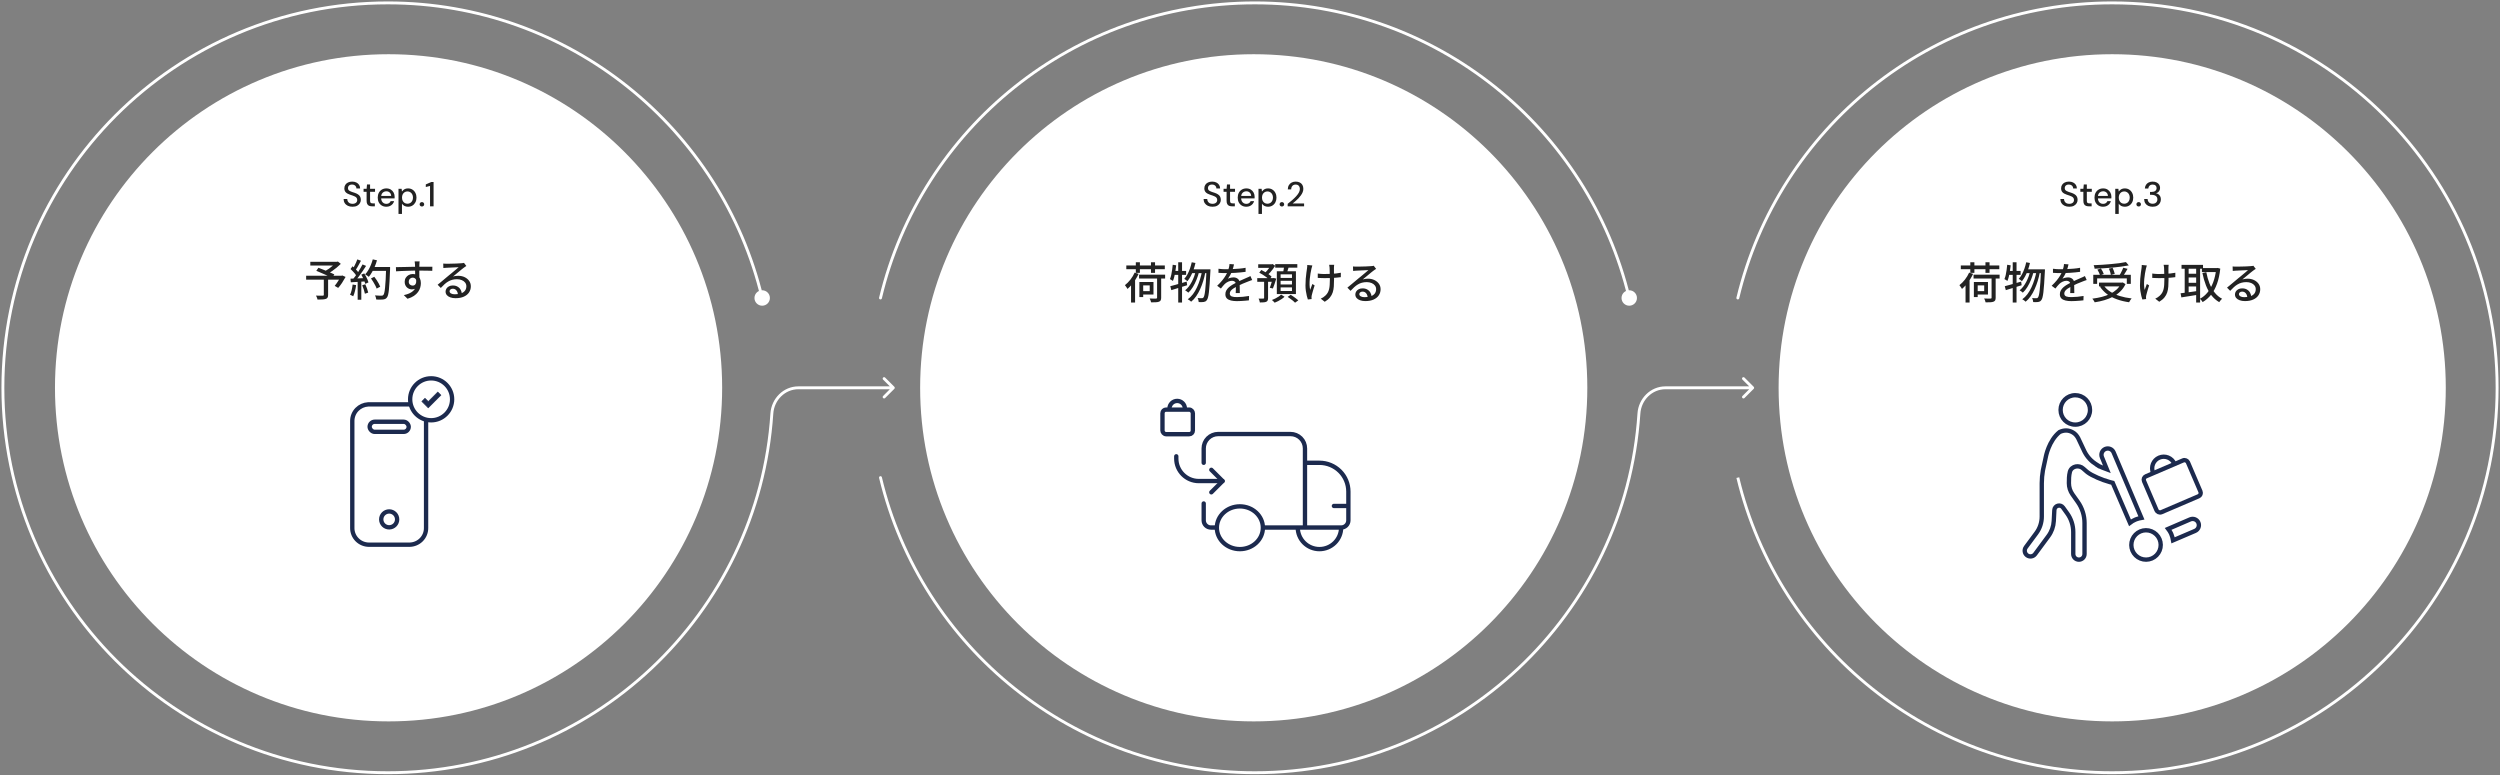 <svg width="864" height="268" viewBox="0 0 864 268" fill="none" xmlns="http://www.w3.org/2000/svg">
<rect x="0" y="0" width="864" height="268" fill="#808080" stroke="none"/>
<circle cx="134.288" cy="134.025" r="115.288" fill="white"/>
<path d="M121.75 145.52C121.738 144.007 122.332 142.551 123.404 141.469C124.41 140.454 125.758 139.846 127.188 139.76L127.475 139.75H141.48L141.767 139.758C142.432 139.793 143.088 139.941 143.703 140.197C144.407 140.49 145.044 140.917 145.58 141.453C146.116 141.989 146.539 142.625 146.825 143.322C147.112 144.02 147.256 144.767 147.25 145.52V182.48C147.262 183.993 146.668 185.449 145.596 186.531C144.523 187.613 143.06 188.232 141.525 188.25H127.475C125.94 188.232 124.477 187.613 123.404 186.531C122.332 185.449 121.738 183.993 121.75 182.48V145.52Z" stroke="#1C2A4E" stroke-width="1.5"/>
<rect x="127.75" y="145.75" width="13.5" height="3.5" rx="1.75" stroke="#1C2A4E" stroke-width="1.5"/>
<circle cx="134.5" cy="179.5" r="2.75" stroke="#1C2A4E" stroke-width="1.5"/>
<circle cx="729.976" cy="134.025" r="115.288" fill="white"/>
<circle cx="433.288" cy="134.025" r="115.288" fill="white"/>
<path d="M266.758 142.895L267.257 142.928L266.758 142.895ZM260.742 102.986C260.742 104.458 261.936 105.652 263.409 105.652C264.882 105.652 266.075 104.458 266.075 102.986C266.075 101.513 264.882 100.319 263.409 100.319C261.936 100.319 260.742 101.513 260.742 102.986ZM309.084 134.378C309.279 134.183 309.279 133.866 309.084 133.671L305.902 130.489C305.707 130.294 305.39 130.294 305.195 130.489C305 130.684 305 131.001 305.195 131.196L308.023 134.025L305.195 136.853C305 137.048 305 137.365 305.195 137.56C305.39 137.755 305.707 137.755 305.902 137.56L309.084 134.378ZM266.758 142.895L266.259 142.862C261.712 211.933 204.246 266.549 134.025 266.549V267.049V267.549C204.777 267.549 262.676 212.521 267.257 142.928L266.758 142.895ZM134.025 267.049V266.549C60.833 266.549 1.5 207.216 1.5 134.025H1H0.5C0.5 207.768 60.281 267.549 134.025 267.549V267.049ZM1 134.025H1.5C1.5 60.833 60.833 1.5 134.025 1.5V1V0.5C60.281 0.5 0.5 60.281 0.5 134.025H1ZM134.025 1V1.5C196.568 1.5 248.993 44.826 262.922 103.102L263.409 102.986L263.895 102.869C249.861 44.154 197.041 0.5 134.025 0.5V1ZM275.918 134.025V134.525H308.73V134.025V133.525H275.918V134.025ZM266.758 142.895L267.257 142.928C267.563 138.282 271.304 134.525 275.918 134.525V134.025V133.525C270.735 133.525 266.597 137.733 266.259 142.862L266.758 142.895Z" fill="white"/>
<path d="M121.837 71.449C121.221 71.449 120.681 71.341 120.217 71.125C119.753 70.901 119.393 70.589 119.137 70.189C118.881 69.789 118.753 69.321 118.753 68.785H120.013C120.021 69.089 120.093 69.369 120.229 69.625C120.373 69.873 120.577 70.073 120.841 70.225C121.113 70.369 121.445 70.441 121.837 70.441C122.173 70.441 122.461 70.385 122.701 70.273C122.949 70.161 123.137 70.009 123.265 69.817C123.393 69.617 123.457 69.389 123.457 69.133C123.457 68.837 123.389 68.593 123.253 68.401C123.117 68.209 122.933 68.053 122.701 67.933C122.477 67.805 122.213 67.693 121.909 67.597C121.613 67.501 121.301 67.397 120.973 67.285C120.309 67.069 119.813 66.789 119.485 66.445C119.165 66.101 119.005 65.653 119.005 65.101C119.005 64.629 119.117 64.221 119.341 63.877C119.565 63.525 119.877 63.253 120.277 63.061C120.685 62.861 121.165 62.761 121.717 62.761C122.261 62.761 122.737 62.861 123.145 63.061C123.553 63.261 123.873 63.537 124.105 63.889C124.337 64.241 124.453 64.653 124.453 65.125H123.181C123.181 64.909 123.125 64.697 123.013 64.489C122.901 64.281 122.733 64.113 122.509 63.985C122.285 63.849 122.009 63.781 121.681 63.781C121.409 63.773 121.165 63.817 120.949 63.913C120.733 64.009 120.565 64.149 120.445 64.333C120.325 64.517 120.265 64.737 120.265 64.993C120.265 65.249 120.317 65.457 120.421 65.617C120.533 65.769 120.693 65.901 120.901 66.013C121.109 66.125 121.349 66.229 121.621 66.325C121.901 66.413 122.209 66.513 122.545 66.625C122.961 66.761 123.329 66.929 123.649 67.129C123.977 67.321 124.233 67.573 124.417 67.885C124.609 68.189 124.705 68.581 124.705 69.061C124.705 69.477 124.597 69.865 124.381 70.225C124.165 70.585 123.845 70.881 123.421 71.113C122.997 71.337 122.469 71.449 121.837 71.449ZM128.568 71.305C128.184 71.305 127.852 71.245 127.572 71.125C127.292 71.005 127.076 70.805 126.924 70.525C126.772 70.245 126.696 69.865 126.696 69.385V66.277H125.652V65.257H126.696L126.84 63.745H127.896V65.257H129.612V66.277H127.896V69.397C127.896 69.741 127.968 69.977 128.112 70.105C128.256 70.225 128.504 70.285 128.856 70.285H129.552V71.305H128.568ZM133.508 71.449C132.932 71.449 132.42 71.317 131.972 71.053C131.524 70.789 131.172 70.421 130.916 69.949C130.668 69.477 130.544 68.929 130.544 68.305C130.544 67.665 130.668 67.109 130.916 66.637C131.172 66.157 131.524 65.785 131.972 65.521C132.42 65.249 132.94 65.113 133.532 65.113C134.124 65.113 134.632 65.245 135.056 65.509C135.48 65.773 135.808 66.125 136.04 66.565C136.272 66.997 136.388 67.477 136.388 68.005C136.388 68.085 136.384 68.173 136.376 68.269C136.376 68.357 136.372 68.457 136.364 68.569H131.42V67.717H135.188C135.164 67.213 134.996 66.821 134.684 66.541C134.372 66.253 133.984 66.109 133.52 66.109C133.192 66.109 132.892 66.185 132.62 66.337C132.348 66.481 132.128 66.697 131.96 66.985C131.8 67.265 131.72 67.621 131.72 68.053V68.389C131.72 68.837 131.8 69.217 131.96 69.529C132.128 69.833 132.348 70.065 132.62 70.225C132.892 70.377 133.188 70.453 133.508 70.453C133.892 70.453 134.208 70.369 134.456 70.201C134.704 70.033 134.888 69.805 135.008 69.517H136.208C136.104 69.885 135.928 70.217 135.68 70.513C135.432 70.801 135.124 71.029 134.756 71.197C134.396 71.365 133.98 71.449 133.508 71.449ZM137.721 73.945V65.257H138.801L138.921 66.193C139.049 66.009 139.209 65.837 139.401 65.677C139.593 65.509 139.821 65.373 140.085 65.269C140.357 65.165 140.673 65.113 141.033 65.113C141.609 65.113 142.113 65.253 142.545 65.533C142.985 65.813 143.325 66.193 143.565 66.673C143.813 67.145 143.937 67.685 143.937 68.293C143.937 68.901 143.813 69.445 143.565 69.925C143.317 70.397 142.973 70.769 142.533 71.041C142.101 71.313 141.597 71.449 141.021 71.449C140.549 71.449 140.133 71.357 139.773 71.173C139.413 70.981 139.129 70.717 138.921 70.381V73.945H137.721ZM140.829 70.405C141.197 70.405 141.521 70.317 141.801 70.141C142.089 69.965 142.313 69.717 142.473 69.397C142.641 69.077 142.725 68.705 142.725 68.281C142.725 67.857 142.641 67.489 142.473 67.177C142.313 66.857 142.089 66.609 141.801 66.433C141.521 66.249 141.197 66.157 140.829 66.157C140.453 66.157 140.121 66.249 139.833 66.433C139.553 66.609 139.333 66.857 139.173 67.177C139.013 67.489 138.933 67.857 138.933 68.281C138.933 68.705 139.013 69.077 139.173 69.397C139.333 69.717 139.553 69.965 139.833 70.141C140.121 70.317 140.453 70.405 140.829 70.405ZM145.818 71.365C145.586 71.365 145.394 71.293 145.242 71.149C145.098 70.997 145.026 70.817 145.026 70.609C145.026 70.393 145.098 70.213 145.242 70.069C145.394 69.917 145.586 69.841 145.818 69.841C146.05 69.841 146.238 69.917 146.382 70.069C146.526 70.213 146.598 70.393 146.598 70.609C146.598 70.817 146.526 70.997 146.382 71.149C146.238 71.293 146.05 71.365 145.818 71.365ZM148.62 71.305V64.261L147.156 64.633V63.733L149.064 62.905H149.844V71.305H148.62Z" fill="#222222"/>
<path d="M111.909 96.35H113.394V101.915C113.394 102.315 113.334 102.62 113.214 102.83C113.104 103.05 112.894 103.21 112.584 103.31C112.274 103.41 111.884 103.47 111.414 103.49C110.954 103.52 110.399 103.535 109.749 103.535C109.709 103.325 109.634 103.09 109.524 102.83C109.424 102.57 109.319 102.345 109.209 102.155C109.539 102.165 109.864 102.175 110.184 102.185C110.504 102.185 110.784 102.185 111.024 102.185C111.274 102.185 111.449 102.185 111.549 102.185C111.689 102.175 111.784 102.15 111.834 102.11C111.884 102.07 111.909 101.995 111.909 101.885V96.35ZM107.244 90.47H116.604V91.775H107.244V90.47ZM116.064 90.47H116.439L116.769 90.38L117.789 91.19C117.369 91.61 116.899 92.035 116.379 92.465C115.859 92.895 115.319 93.305 114.759 93.695C114.199 94.075 113.659 94.41 113.139 94.7C113.069 94.6 112.979 94.495 112.869 94.385C112.769 94.265 112.664 94.145 112.554 94.025C112.444 93.905 112.349 93.81 112.269 93.74C112.719 93.5 113.189 93.21 113.679 92.87C114.169 92.52 114.624 92.16 115.044 91.79C115.474 91.42 115.814 91.08 116.064 90.77V90.47ZM105.804 95.3H118.239V96.65H105.804V95.3ZM109.314 93.59L110.049 92.54C110.469 92.7 110.929 92.88 111.429 93.08C111.929 93.27 112.429 93.47 112.929 93.68C113.439 93.89 113.919 94.095 114.369 94.295C114.829 94.485 115.219 94.66 115.539 94.82L114.774 96.035C114.464 95.875 114.089 95.695 113.649 95.495C113.219 95.285 112.749 95.07 112.239 94.85C111.739 94.62 111.234 94.4 110.724 94.19C110.224 93.97 109.754 93.77 109.314 93.59ZM117.759 95.3H118.029L118.284 95.195L119.439 95.705C119.069 96.385 118.659 97.07 118.209 97.76C117.759 98.44 117.314 99.02 116.874 99.5L115.674 98.795C115.904 98.515 116.144 98.195 116.394 97.835C116.654 97.475 116.899 97.1 117.129 96.71C117.369 96.31 117.579 95.925 117.759 95.555V95.3ZM128.214 96.23L129.354 95.66C129.634 96.01 129.909 96.39 130.179 96.8C130.449 97.2 130.689 97.6 130.899 98C131.119 98.4 131.289 98.76 131.409 99.08L130.164 99.74C130.064 99.42 129.909 99.06 129.699 98.66C129.489 98.25 129.254 97.835 128.994 97.415C128.744 96.985 128.484 96.59 128.214 96.23ZM128.469 92.285H134.049V93.62H128.469V92.285ZM133.449 92.285H134.814C134.814 92.285 134.814 92.33 134.814 92.42C134.814 92.51 134.814 92.61 134.814 92.72C134.814 92.83 134.814 92.915 134.814 92.975C134.754 94.645 134.689 96.065 134.619 97.235C134.559 98.395 134.489 99.355 134.409 100.115C134.329 100.865 134.234 101.455 134.124 101.885C134.014 102.305 133.884 102.61 133.734 102.8C133.544 103.05 133.344 103.22 133.134 103.31C132.934 103.4 132.684 103.465 132.384 103.505C132.134 103.535 131.794 103.55 131.364 103.55C130.934 103.55 130.494 103.54 130.044 103.52C130.034 103.31 129.984 103.07 129.894 102.8C129.814 102.53 129.709 102.295 129.579 102.095C130.069 102.135 130.519 102.16 130.929 102.17C131.349 102.18 131.654 102.185 131.844 102.185C131.994 102.185 132.119 102.17 132.219 102.14C132.319 102.1 132.409 102.03 132.489 101.93C132.619 101.8 132.729 101.535 132.819 101.135C132.919 100.735 133.004 100.17 133.074 99.44C133.154 98.7 133.224 97.77 133.284 96.65C133.344 95.52 133.399 94.165 133.449 92.585V92.285ZM128.829 89.63L130.284 89.96C130.084 90.68 129.834 91.395 129.534 92.105C129.234 92.805 128.909 93.46 128.559 94.07C128.209 94.68 127.844 95.215 127.464 95.675C127.374 95.595 127.249 95.5 127.089 95.39C126.939 95.28 126.779 95.175 126.609 95.075C126.449 94.965 126.314 94.88 126.204 94.82C126.594 94.4 126.954 93.915 127.284 93.365C127.614 92.815 127.909 92.22 128.169 91.58C128.429 90.94 128.649 90.29 128.829 89.63ZM123.489 89.645L124.749 90.11C124.549 90.48 124.339 90.87 124.119 91.28C123.909 91.68 123.694 92.065 123.474 92.435C123.264 92.805 123.059 93.125 122.859 93.395L121.899 92.99C122.089 92.69 122.279 92.345 122.469 91.955C122.669 91.565 122.859 91.17 123.039 90.77C123.219 90.36 123.369 89.985 123.489 89.645ZM125.289 91.385L126.519 91.895C126.159 92.465 125.764 93.065 125.334 93.695C124.914 94.315 124.484 94.92 124.044 95.51C123.614 96.09 123.204 96.59 122.814 97.01L121.929 96.56C122.219 96.22 122.519 95.84 122.829 95.42C123.139 94.99 123.444 94.54 123.744 94.07C124.044 93.6 124.324 93.135 124.584 92.675C124.854 92.215 125.089 91.785 125.289 91.385ZM121.149 92.975L121.839 92.015C122.109 92.245 122.384 92.5 122.664 92.78C122.954 93.06 123.214 93.335 123.444 93.605C123.684 93.875 123.869 94.125 123.999 94.355L123.264 95.45C123.134 95.21 122.954 94.945 122.724 94.655C122.494 94.365 122.239 94.075 121.959 93.785C121.689 93.485 121.419 93.215 121.149 92.975ZM124.869 94.925L125.889 94.49C126.099 94.81 126.299 95.16 126.489 95.54C126.689 95.91 126.864 96.275 127.014 96.635C127.164 96.995 127.274 97.315 127.344 97.595L126.249 98.105C126.179 97.825 126.069 97.505 125.919 97.145C125.779 96.775 125.614 96.395 125.424 96.005C125.244 95.615 125.059 95.255 124.869 94.925ZM121.119 96.305C121.809 96.285 122.629 96.255 123.579 96.215C124.539 96.175 125.519 96.135 126.519 96.095L126.504 97.235C125.564 97.295 124.634 97.355 123.714 97.415C122.794 97.475 121.969 97.525 121.239 97.565L121.119 96.305ZM125.184 98.585L126.249 98.24C126.459 98.7 126.659 99.2 126.849 99.74C127.039 100.27 127.174 100.73 127.254 101.12L126.114 101.51C126.044 101.12 125.919 100.65 125.739 100.1C125.569 99.55 125.384 99.045 125.184 98.585ZM121.869 98.33L123.069 98.54C122.979 99.25 122.844 99.95 122.664 100.64C122.494 101.33 122.294 101.915 122.064 102.395C121.984 102.345 121.879 102.285 121.749 102.215C121.619 102.145 121.479 102.08 121.329 102.02C121.189 101.95 121.069 101.9 120.969 101.87C121.209 101.41 121.399 100.865 121.539 100.235C121.689 99.605 121.799 98.97 121.869 98.33ZM123.609 96.905H124.869V103.595H123.609V96.905ZM145.033 90.335C145.023 90.395 145.008 90.5 144.988 90.65C144.978 90.8 144.968 90.95 144.958 91.1C144.948 91.25 144.943 91.36 144.943 91.43C144.933 91.62 144.923 91.885 144.913 92.225C144.913 92.555 144.913 92.92 144.913 93.32C144.913 93.72 144.913 94.125 144.913 94.535C144.923 94.935 144.928 95.315 144.928 95.675C144.938 96.025 144.943 96.32 144.943 96.56L143.488 95.96C143.488 95.8 143.488 95.575 143.488 95.285C143.488 94.985 143.483 94.65 143.473 94.28C143.473 93.9 143.468 93.525 143.458 93.155C143.458 92.785 143.453 92.445 143.443 92.135C143.443 91.825 143.438 91.59 143.428 91.43C143.408 91.19 143.383 90.965 143.353 90.755C143.333 90.545 143.318 90.405 143.308 90.335H145.033ZM136.828 92.33C137.258 92.32 137.738 92.31 138.268 92.3C138.808 92.29 139.378 92.28 139.978 92.27C140.578 92.25 141.173 92.235 141.763 92.225C142.363 92.205 142.933 92.195 143.473 92.195C144.013 92.185 144.493 92.18 144.913 92.18C145.343 92.18 145.783 92.18 146.233 92.18C146.683 92.18 147.113 92.18 147.523 92.18C147.933 92.18 148.303 92.18 148.633 92.18C148.973 92.18 149.238 92.18 149.428 92.18L149.398 93.59C148.968 93.57 148.383 93.555 147.643 93.545C146.913 93.525 145.993 93.515 144.883 93.515C144.223 93.515 143.543 93.52 142.843 93.53C142.143 93.54 141.438 93.56 140.728 93.59C140.028 93.61 139.348 93.635 138.688 93.665C138.038 93.695 137.433 93.73 136.873 93.77L136.828 92.33ZM144.808 96.71C144.808 97.45 144.708 98.065 144.508 98.555C144.318 99.035 144.043 99.4 143.683 99.65C143.323 99.89 142.888 100.01 142.378 100.01C142.068 100.01 141.763 99.955 141.463 99.845C141.173 99.735 140.903 99.57 140.653 99.35C140.413 99.12 140.218 98.845 140.068 98.525C139.928 98.195 139.858 97.82 139.858 97.4C139.858 96.87 139.983 96.405 140.233 96.005C140.493 95.595 140.833 95.275 141.253 95.045C141.683 94.815 142.148 94.7 142.648 94.7C143.268 94.7 143.783 94.84 144.193 95.12C144.613 95.4 144.928 95.78 145.138 96.26C145.348 96.73 145.453 97.265 145.453 97.865C145.453 98.355 145.378 98.865 145.228 99.395C145.078 99.915 144.828 100.42 144.478 100.91C144.128 101.4 143.653 101.85 143.053 102.26C142.463 102.66 141.723 102.99 140.833 103.25L139.558 101.99C140.228 101.85 140.833 101.665 141.373 101.435C141.913 101.195 142.378 100.905 142.768 100.565C143.158 100.215 143.458 99.805 143.668 99.335C143.888 98.855 143.998 98.3 143.998 97.67C143.998 97.07 143.863 96.635 143.593 96.365C143.333 96.095 143.013 95.96 142.633 95.96C142.403 95.96 142.183 96.015 141.973 96.125C141.763 96.235 141.593 96.395 141.463 96.605C141.333 96.815 141.268 97.07 141.268 97.37C141.268 97.79 141.403 98.12 141.673 98.36C141.953 98.59 142.273 98.705 142.633 98.705C142.923 98.705 143.168 98.625 143.368 98.465C143.578 98.295 143.723 98.035 143.803 97.685C143.883 97.325 143.863 96.87 143.743 96.32L144.808 96.71ZM153.18 91.085C153.37 91.105 153.57 91.12 153.78 91.13C154 91.14 154.2 91.145 154.38 91.145C154.53 91.145 154.77 91.145 155.1 91.145C155.44 91.135 155.82 91.125 156.24 91.115C156.67 91.105 157.095 91.095 157.515 91.085C157.935 91.065 158.31 91.045 158.64 91.025C158.98 91.005 159.23 90.99 159.39 90.98C159.66 90.96 159.865 90.94 160.005 90.92C160.155 90.9 160.27 90.875 160.35 90.845L161.175 91.925C161.025 92.025 160.87 92.125 160.71 92.225C160.55 92.325 160.39 92.44 160.23 92.57C160.04 92.71 159.79 92.905 159.48 93.155C159.18 93.395 158.855 93.665 158.505 93.965C158.155 94.255 157.81 94.54 157.47 94.82C157.13 95.1 156.825 95.35 156.555 95.57C156.855 95.47 157.155 95.405 157.455 95.375C157.755 95.335 158.055 95.315 158.355 95.315C159.185 95.315 159.93 95.475 160.59 95.795C161.25 96.115 161.77 96.545 162.15 97.085C162.53 97.625 162.72 98.25 162.72 98.96C162.72 99.75 162.51 100.455 162.09 101.075C161.68 101.695 161.08 102.18 160.29 102.53C159.51 102.88 158.56 103.055 157.44 103.055C156.75 103.055 156.145 102.96 155.625 102.77C155.105 102.58 154.7 102.315 154.41 101.975C154.13 101.625 153.99 101.225 153.99 100.775C153.99 100.405 154.09 100.06 154.29 99.74C154.5 99.41 154.79 99.15 155.16 98.96C155.54 98.76 155.975 98.66 156.465 98.66C157.145 98.66 157.71 98.8 158.16 99.08C158.62 99.35 158.97 99.71 159.21 100.16C159.46 100.61 159.595 101.1 159.615 101.63L158.25 101.825C158.22 101.225 158.045 100.735 157.725 100.355C157.415 99.975 156.995 99.785 156.465 99.785C156.145 99.785 155.88 99.87 155.67 100.04C155.47 100.21 155.37 100.41 155.37 100.64C155.37 100.97 155.535 101.23 155.865 101.42C156.205 101.61 156.64 101.705 157.17 101.705C158.02 101.705 158.745 101.6 159.345 101.39C159.945 101.17 160.4 100.855 160.71 100.445C161.02 100.025 161.175 99.52 161.175 98.93C161.175 98.46 161.035 98.04 160.755 97.67C160.475 97.3 160.09 97.015 159.6 96.815C159.11 96.605 158.55 96.5 157.92 96.5C157.32 96.5 156.77 96.57 156.27 96.71C155.78 96.84 155.32 97.035 154.89 97.295C154.46 97.545 154.035 97.86 153.615 98.24C153.205 98.61 152.78 99.035 152.34 99.515L151.245 98.405C151.545 98.165 151.875 97.895 152.235 97.595C152.595 97.295 152.955 96.995 153.315 96.695C153.685 96.385 154.03 96.095 154.35 95.825C154.68 95.545 154.955 95.315 155.175 95.135C155.385 94.965 155.64 94.76 155.94 94.52C156.24 94.27 156.55 94.01 156.87 93.74C157.19 93.47 157.495 93.215 157.785 92.975C158.075 92.725 158.315 92.515 158.505 92.345C158.345 92.355 158.125 92.365 157.845 92.375C157.565 92.385 157.255 92.4 156.915 92.42C156.585 92.43 156.25 92.445 155.91 92.465C155.57 92.475 155.26 92.49 154.98 92.51C154.7 92.52 154.485 92.53 154.335 92.54C154.155 92.55 153.965 92.565 153.765 92.585C153.575 92.595 153.395 92.61 153.225 92.63L153.18 91.085Z" fill="#222222"/>
<path d="M566.415 142.895L566.914 142.928L566.415 142.895ZM560.398 102.986C560.398 104.458 561.592 105.652 563.065 105.652C564.538 105.652 565.732 104.458 565.732 102.986C565.732 101.513 564.538 100.319 563.065 100.319C561.592 100.319 560.398 101.513 560.398 102.986ZM606.08 134.378C606.275 134.183 606.275 133.866 606.08 133.671L602.898 130.489C602.703 130.294 602.386 130.294 602.191 130.489C601.995 130.684 601.995 131.001 602.191 131.196L605.019 134.025L602.191 136.853C601.995 137.048 601.995 137.365 602.191 137.56C602.386 137.755 602.703 137.755 602.898 137.56L606.08 134.378ZM303.811 102.869C303.746 103.138 303.912 103.408 304.181 103.472C304.449 103.536 304.719 103.37 304.783 103.102L303.811 102.869ZM304.783 164.948C304.719 164.679 304.449 164.513 304.181 164.577C303.912 164.642 303.746 164.911 303.811 165.18L304.783 164.948ZM566.415 142.895L565.916 142.862C561.368 211.933 503.903 266.549 433.681 266.549V267.049V267.549C504.433 267.549 562.332 212.521 566.914 142.928L566.415 142.895ZM433.681 1V1.5C496.224 1.5 548.65 44.826 562.579 103.102L563.065 102.986L563.551 102.869C549.517 44.154 496.697 0.5 433.681 0.5V1ZM575.574 134.025V134.525H605.726V134.025V133.525H575.574V134.025ZM304.297 102.986L304.783 103.102C318.712 44.826 371.138 1.5 433.681 1.5V1V0.5C370.664 0.5 317.845 44.154 303.811 102.869L304.297 102.986ZM433.681 267.049V266.549C371.138 266.549 318.712 223.224 304.783 164.948L304.297 165.064L303.811 165.18C317.845 223.896 370.664 267.549 433.681 267.549V267.049ZM566.415 142.895L566.914 142.928C567.219 138.282 570.961 134.525 575.574 134.525V134.025V133.525C570.392 133.525 566.253 137.733 565.916 142.862L566.415 142.895Z" fill="white"/>
<path d="M419.048 71.449C418.432 71.449 417.892 71.341 417.428 71.125C416.964 70.901 416.604 70.589 416.348 70.189C416.092 69.789 415.964 69.321 415.964 68.785H417.224C417.232 69.089 417.304 69.369 417.44 69.625C417.584 69.873 417.788 70.073 418.052 70.225C418.324 70.369 418.656 70.441 419.048 70.441C419.384 70.441 419.672 70.385 419.912 70.273C420.16 70.161 420.348 70.009 420.476 69.817C420.604 69.617 420.668 69.389 420.668 69.133C420.668 68.837 420.6 68.593 420.464 68.401C420.328 68.209 420.144 68.053 419.912 67.933C419.688 67.805 419.424 67.693 419.12 67.597C418.824 67.501 418.512 67.397 418.184 67.285C417.52 67.069 417.024 66.789 416.696 66.445C416.376 66.101 416.216 65.653 416.216 65.101C416.216 64.629 416.328 64.221 416.552 63.877C416.776 63.525 417.088 63.253 417.488 63.061C417.896 62.861 418.376 62.761 418.928 62.761C419.472 62.761 419.948 62.861 420.356 63.061C420.764 63.261 421.084 63.537 421.316 63.889C421.548 64.241 421.664 64.653 421.664 65.125H420.392C420.392 64.909 420.336 64.697 420.224 64.489C420.112 64.281 419.944 64.113 419.72 63.985C419.496 63.849 419.22 63.781 418.892 63.781C418.62 63.773 418.376 63.817 418.16 63.913C417.944 64.009 417.776 64.149 417.656 64.333C417.536 64.517 417.476 64.737 417.476 64.993C417.476 65.249 417.528 65.457 417.632 65.617C417.744 65.769 417.904 65.901 418.112 66.013C418.32 66.125 418.56 66.229 418.832 66.325C419.112 66.413 419.42 66.513 419.756 66.625C420.172 66.761 420.54 66.929 420.86 67.129C421.188 67.321 421.444 67.573 421.628 67.885C421.82 68.189 421.916 68.581 421.916 69.061C421.916 69.477 421.808 69.865 421.592 70.225C421.376 70.585 421.056 70.881 420.632 71.113C420.208 71.337 419.68 71.449 419.048 71.449ZM425.779 71.305C425.395 71.305 425.063 71.245 424.783 71.125C424.503 71.005 424.287 70.805 424.135 70.525C423.983 70.245 423.907 69.865 423.907 69.385V66.277H422.863V65.257H423.907L424.051 63.745H425.107V65.257H426.823V66.277H425.107V69.397C425.107 69.741 425.179 69.977 425.323 70.105C425.467 70.225 425.715 70.285 426.067 70.285H426.763V71.305H425.779ZM430.719 71.449C430.143 71.449 429.631 71.317 429.183 71.053C428.735 70.789 428.383 70.421 428.127 69.949C427.879 69.477 427.755 68.929 427.755 68.305C427.755 67.665 427.879 67.109 428.127 66.637C428.383 66.157 428.735 65.785 429.183 65.521C429.631 65.249 430.151 65.113 430.743 65.113C431.335 65.113 431.843 65.245 432.267 65.509C432.691 65.773 433.019 66.125 433.251 66.565C433.483 66.997 433.599 67.477 433.599 68.005C433.599 68.085 433.595 68.173 433.587 68.269C433.587 68.357 433.583 68.457 433.575 68.569H428.631V67.717H432.399C432.375 67.213 432.207 66.821 431.895 66.541C431.583 66.253 431.195 66.109 430.731 66.109C430.403 66.109 430.103 66.185 429.831 66.337C429.559 66.481 429.339 66.697 429.171 66.985C429.011 67.265 428.931 67.621 428.931 68.053V68.389C428.931 68.837 429.011 69.217 429.171 69.529C429.339 69.833 429.559 70.065 429.831 70.225C430.103 70.377 430.399 70.453 430.719 70.453C431.103 70.453 431.419 70.369 431.667 70.201C431.915 70.033 432.099 69.805 432.219 69.517H433.419C433.315 69.885 433.139 70.217 432.891 70.513C432.643 70.801 432.335 71.029 431.967 71.197C431.607 71.365 431.191 71.449 430.719 71.449ZM434.932 73.945V65.257H436.012L436.132 66.193C436.26 66.009 436.42 65.837 436.612 65.677C436.804 65.509 437.032 65.373 437.296 65.269C437.568 65.165 437.884 65.113 438.244 65.113C438.82 65.113 439.324 65.253 439.756 65.533C440.196 65.813 440.536 66.193 440.776 66.673C441.024 67.145 441.148 67.685 441.148 68.293C441.148 68.901 441.024 69.445 440.776 69.925C440.528 70.397 440.184 70.769 439.744 71.041C439.312 71.313 438.808 71.449 438.232 71.449C437.76 71.449 437.344 71.357 436.984 71.173C436.624 70.981 436.34 70.717 436.132 70.381V73.945H434.932ZM438.04 70.405C438.408 70.405 438.732 70.317 439.012 70.141C439.3 69.965 439.524 69.717 439.684 69.397C439.852 69.077 439.936 68.705 439.936 68.281C439.936 67.857 439.852 67.489 439.684 67.177C439.524 66.857 439.3 66.609 439.012 66.433C438.732 66.249 438.408 66.157 438.04 66.157C437.664 66.157 437.332 66.249 437.044 66.433C436.764 66.609 436.544 66.857 436.384 67.177C436.224 67.489 436.144 67.857 436.144 68.281C436.144 68.705 436.224 69.077 436.384 69.397C436.544 69.717 436.764 69.965 437.044 70.141C437.332 70.317 437.664 70.405 438.04 70.405ZM443.029 71.365C442.797 71.365 442.605 71.293 442.453 71.149C442.309 70.997 442.237 70.817 442.237 70.609C442.237 70.393 442.309 70.213 442.453 70.069C442.605 69.917 442.797 69.841 443.029 69.841C443.261 69.841 443.449 69.917 443.593 70.069C443.737 70.213 443.809 70.393 443.809 70.609C443.809 70.817 443.737 70.997 443.593 71.149C443.449 71.293 443.261 71.365 443.029 71.365ZM445.019 71.305V70.441C445.579 70.009 446.111 69.573 446.615 69.133C447.119 68.693 447.567 68.257 447.959 67.825C448.359 67.385 448.671 66.957 448.895 66.541C449.119 66.117 449.231 65.713 449.231 65.329C449.231 65.057 449.183 64.805 449.087 64.573C448.991 64.341 448.839 64.153 448.631 64.009C448.423 63.857 448.139 63.781 447.779 63.781C447.435 63.781 447.147 63.857 446.915 64.009C446.691 64.161 446.519 64.365 446.399 64.621C446.287 64.869 446.231 65.145 446.231 65.449H445.067C445.075 64.873 445.199 64.385 445.439 63.985C445.679 63.585 446.003 63.281 446.411 63.073C446.827 62.865 447.291 62.761 447.803 62.761C448.339 62.761 448.803 62.861 449.195 63.061C449.587 63.253 449.891 63.537 450.107 63.913C450.323 64.281 450.431 64.733 450.431 65.269C450.431 65.653 450.355 66.037 450.203 66.421C450.051 66.797 449.843 67.165 449.579 67.525C449.323 67.885 449.035 68.233 448.715 68.569C448.395 68.897 448.063 69.209 447.719 69.505C447.383 69.801 447.059 70.069 446.747 70.309H450.695V71.305H445.019Z" fill="#222222"/>
<path d="M393.664 94.935H402.664V96.255H393.664V94.935ZM399.889 95.565H401.299V102.9C401.299 103.28 401.244 103.575 401.134 103.785C401.024 103.995 400.829 104.155 400.549 104.265C400.259 104.375 399.894 104.44 399.454 104.46C399.014 104.48 398.469 104.49 397.819 104.49C397.789 104.3 397.724 104.075 397.624 103.815C397.524 103.565 397.424 103.345 397.324 103.155C397.644 103.165 397.954 103.175 398.254 103.185C398.564 103.195 398.829 103.2 399.049 103.2C399.279 103.19 399.439 103.185 399.529 103.185C399.669 103.175 399.764 103.15 399.814 103.11C399.864 103.07 399.889 102.99 399.889 102.87V95.565ZM392.134 94.215L393.499 94.65C393.199 95.31 392.844 95.96 392.434 96.6C392.024 97.24 391.579 97.84 391.099 98.4C390.629 98.95 390.149 99.435 389.659 99.855C389.609 99.745 389.529 99.61 389.419 99.45C389.309 99.29 389.194 99.125 389.074 98.955C388.964 98.785 388.864 98.65 388.774 98.55C389.444 98.03 390.079 97.39 390.679 96.63C391.279 95.86 391.764 95.055 392.134 94.215ZM394.459 97.47H398.644V101.79H394.459V100.62H397.339V98.64H394.459V97.47ZM393.769 97.47H395.089V102.66H393.769V97.47ZM389.254 91.74H402.559V93.03H389.254V91.74ZM392.539 90.645H393.949V94.305H392.539V90.645ZM397.774 90.645H399.184V94.305H397.774V90.645ZM390.889 97.425L392.284 96.045V96.06V104.565H390.889V97.425ZM411.859 90.645L413.149 90.885C412.969 91.715 412.739 92.515 412.459 93.285C412.189 94.055 411.874 94.775 411.514 95.445C411.164 96.105 410.784 96.685 410.374 97.185C410.294 97.115 410.189 97.03 410.059 96.93C409.929 96.82 409.794 96.715 409.654 96.615C409.514 96.515 409.389 96.435 409.279 96.375C409.699 95.935 410.069 95.41 410.389 94.8C410.719 94.19 411.004 93.535 411.244 92.835C411.494 92.125 411.699 91.395 411.859 90.645ZM416.974 93.075H418.324C418.324 93.075 418.324 93.12 418.324 93.21C418.324 93.3 418.324 93.4 418.324 93.51C418.324 93.61 418.319 93.695 418.309 93.765C418.229 95.465 418.144 96.905 418.054 98.085C417.974 99.265 417.889 100.235 417.799 100.995C417.709 101.755 417.604 102.35 417.484 102.78C417.374 103.21 417.244 103.515 417.094 103.695C416.934 103.925 416.769 104.085 416.599 104.175C416.429 104.265 416.224 104.33 415.984 104.37C415.784 104.4 415.529 104.415 415.219 104.415C414.919 104.425 414.604 104.42 414.274 104.4C414.264 104.19 414.224 103.95 414.154 103.68C414.094 103.42 414.004 103.195 413.884 103.005C414.204 103.035 414.494 103.055 414.754 103.065C415.014 103.065 415.214 103.065 415.354 103.065C415.484 103.065 415.589 103.05 415.669 103.02C415.749 102.98 415.834 102.91 415.924 102.81C416.034 102.67 416.139 102.405 416.239 102.015C416.339 101.625 416.429 101.065 416.509 100.335C416.599 99.605 416.679 98.675 416.749 97.545C416.829 96.405 416.904 95.025 416.974 93.405V93.075ZM411.994 93.075H417.574V94.395H411.379L411.994 93.075ZM413.329 93.495L414.379 94.02C414.169 94.89 413.879 95.78 413.509 96.69C413.149 97.59 412.729 98.43 412.249 99.21C411.769 99.99 411.249 100.635 410.689 101.145C410.559 101.015 410.389 100.875 410.179 100.725C409.979 100.565 409.779 100.435 409.579 100.335C410.019 99.985 410.434 99.56 410.824 99.06C411.214 98.55 411.569 97.99 411.889 97.38C412.209 96.76 412.489 96.12 412.729 95.46C412.969 94.79 413.169 94.135 413.329 93.495ZM415.444 93.63L416.554 94.14C416.374 95.14 416.134 96.13 415.834 97.11C415.534 98.09 415.179 99.03 414.769 99.93C414.369 100.83 413.909 101.65 413.389 102.39C412.879 103.13 412.304 103.755 411.664 104.265C411.534 104.135 411.354 103.985 411.124 103.815C410.904 103.655 410.694 103.525 410.494 103.425C411.154 102.955 411.749 102.37 412.279 101.67C412.809 100.96 413.274 100.17 413.674 99.3C414.084 98.43 414.434 97.515 414.724 96.555C415.024 95.585 415.264 94.61 415.444 93.63ZM404.449 98.91C404.929 98.79 405.474 98.645 406.084 98.475C406.704 98.305 407.354 98.12 408.034 97.92C408.724 97.72 409.414 97.52 410.104 97.32L410.284 98.58C409.344 98.87 408.389 99.165 407.419 99.465C406.449 99.765 405.579 100.035 404.809 100.275L404.449 98.91ZM407.194 90.645H408.514V104.565H407.194V90.645ZM405.289 91.5L406.489 91.695C406.419 92.365 406.329 93.03 406.219 93.69C406.119 94.35 405.999 94.97 405.859 95.55C405.719 96.13 405.554 96.645 405.364 97.095C405.284 97.035 405.179 96.965 405.049 96.885C404.929 96.805 404.799 96.725 404.659 96.645C404.529 96.565 404.419 96.5 404.329 96.45C404.509 96.04 404.659 95.565 404.779 95.025C404.899 94.485 404.999 93.915 405.079 93.315C405.169 92.715 405.239 92.11 405.289 91.5ZM405.529 93.645H409.924V94.995H405.274L405.529 93.645ZM426.473 91.365C426.413 91.655 426.328 92.01 426.218 92.43C426.118 92.84 425.968 93.305 425.768 93.825C425.598 94.245 425.388 94.675 425.138 95.115C424.898 95.555 424.648 95.955 424.388 96.315C424.558 96.215 424.753 96.135 424.973 96.075C425.203 96.005 425.433 95.955 425.663 95.925C425.903 95.885 426.118 95.865 426.308 95.865C426.908 95.865 427.413 96.04 427.823 96.39C428.233 96.73 428.438 97.225 428.438 97.875C428.438 98.075 428.438 98.32 428.438 98.61C428.438 98.9 428.443 99.205 428.453 99.525C428.463 99.845 428.468 100.16 428.468 100.47C428.478 100.78 428.483 101.05 428.483 101.28H427.058C427.068 101.09 427.078 100.87 427.088 100.62C427.098 100.36 427.103 100.09 427.103 99.81C427.113 99.53 427.118 99.26 427.118 99C427.118 98.74 427.118 98.51 427.118 98.31C427.108 97.86 426.973 97.535 426.713 97.335C426.453 97.135 426.148 97.035 425.798 97.035C425.348 97.035 424.898 97.14 424.448 97.35C424.008 97.56 423.628 97.815 423.308 98.115C423.098 98.325 422.878 98.565 422.648 98.835C422.428 99.105 422.193 99.4 421.943 99.72L420.653 98.76C421.343 98.11 421.928 97.49 422.408 96.9C422.888 96.31 423.283 95.75 423.593 95.22C423.913 94.68 424.163 94.17 424.343 93.69C424.503 93.28 424.633 92.865 424.733 92.445C424.833 92.015 424.893 91.615 424.913 91.245L426.473 91.365ZM421.103 92.88C421.503 92.94 421.943 92.985 422.423 93.015C422.903 93.035 423.323 93.045 423.683 93.045C424.353 93.045 425.078 93.03 425.858 93C426.638 92.97 427.423 92.92 428.213 92.85C429.013 92.78 429.768 92.68 430.478 92.55V93.945C429.948 94.015 429.383 94.08 428.783 94.14C428.183 94.2 427.573 94.25 426.953 94.29C426.333 94.32 425.738 94.345 425.168 94.365C424.598 94.375 424.078 94.38 423.608 94.38C423.398 94.38 423.148 94.38 422.858 94.38C422.578 94.37 422.283 94.355 421.973 94.335C421.673 94.315 421.383 94.3 421.103 94.29V92.88ZM432.758 96.78C432.618 96.83 432.453 96.885 432.263 96.945C432.083 97.005 431.903 97.07 431.723 97.14C431.543 97.21 431.378 97.275 431.228 97.335C430.718 97.535 430.123 97.775 429.443 98.055C428.773 98.335 428.083 98.66 427.373 99.03C426.893 99.28 426.478 99.53 426.128 99.78C425.778 100.03 425.503 100.29 425.303 100.56C425.113 100.83 425.018 101.125 425.018 101.445C425.018 101.705 425.078 101.915 425.198 102.075C425.318 102.235 425.483 102.36 425.693 102.45C425.913 102.53 426.173 102.59 426.473 102.63C426.783 102.66 427.128 102.675 427.508 102.675C428.108 102.675 428.788 102.64 429.548 102.57C430.308 102.5 431.018 102.405 431.678 102.285L431.633 103.8C431.273 103.84 430.853 103.88 430.373 103.92C429.893 103.97 429.398 104.005 428.888 104.025C428.388 104.055 427.913 104.07 427.463 104.07C426.713 104.07 426.038 104 425.438 103.86C424.838 103.72 424.363 103.48 424.013 103.14C423.663 102.79 423.488 102.305 423.488 101.685C423.488 101.195 423.598 100.755 423.818 100.365C424.048 99.965 424.343 99.605 424.703 99.285C425.073 98.965 425.483 98.67 425.933 98.4C426.383 98.13 426.828 97.885 427.268 97.665C427.738 97.415 428.173 97.2 428.573 97.02C428.983 96.83 429.363 96.66 429.713 96.51C430.073 96.36 430.408 96.21 430.718 96.06C430.978 95.95 431.223 95.845 431.453 95.745C431.683 95.635 431.913 95.52 432.143 95.4L432.758 96.78ZM434.837 91.335H439.682V92.565H434.837V91.335ZM434.507 96.12H440.222V97.38H434.507V96.12ZM436.877 96.78H438.242V102.975C438.242 103.335 438.197 103.615 438.107 103.815C438.027 104.025 437.862 104.185 437.612 104.295C437.372 104.405 437.072 104.47 436.712 104.49C436.362 104.52 435.927 104.535 435.407 104.535C435.387 104.335 435.332 104.105 435.242 103.845C435.162 103.595 435.072 103.375 434.972 103.185C435.332 103.195 435.667 103.2 435.977 103.2C436.287 103.2 436.492 103.195 436.592 103.185C436.702 103.185 436.777 103.17 436.817 103.14C436.857 103.11 436.877 103.05 436.877 102.96V96.78ZM439.247 91.335H439.547L439.817 91.245L440.687 91.86C440.447 92.25 440.172 92.65 439.862 93.06C439.552 93.47 439.232 93.86 438.902 94.23C438.572 94.59 438.247 94.905 437.927 95.175C437.837 95.045 437.712 94.9 437.552 94.74C437.392 94.58 437.252 94.445 437.132 94.335C437.392 94.095 437.657 93.82 437.927 93.51C438.197 93.19 438.447 92.86 438.677 92.52C438.917 92.18 439.107 91.87 439.247 91.59V91.335ZM439.817 96.12H440.012L440.207 96.075L441.077 96.285C440.897 96.885 440.702 97.5 440.492 98.13C440.282 98.75 440.087 99.275 439.907 99.705L438.842 99.45C438.952 99.19 439.062 98.88 439.172 98.52C439.292 98.16 439.407 97.79 439.517 97.41C439.627 97.02 439.727 96.65 439.817 96.3V96.12ZM435.197 94.23L435.917 93.3C436.337 93.5 436.772 93.735 437.222 94.005C437.682 94.265 438.107 94.535 438.497 94.815C438.897 95.095 439.217 95.365 439.457 95.625L438.677 96.66C438.437 96.41 438.122 96.14 437.732 95.85C437.352 95.55 436.937 95.26 436.487 94.98C436.047 94.69 435.617 94.44 435.197 94.23ZM440.717 91.29H448.352V92.505H440.717V91.29ZM442.577 97.05V98.31H446.507V97.05H442.577ZM442.577 99.315V100.575H446.507V99.315H442.577ZM442.577 94.815V96.045H446.507V94.815H442.577ZM441.272 93.75H447.872V101.64H441.272V93.75ZM443.807 91.92L445.427 92.115C445.297 92.565 445.162 93.01 445.022 93.45C444.882 93.89 444.752 94.27 444.632 94.59L443.372 94.35C443.432 94.12 443.492 93.865 443.552 93.585C443.612 93.295 443.662 93.005 443.702 92.715C443.752 92.425 443.787 92.16 443.807 91.92ZM442.742 101.805L443.942 102.555C443.672 102.815 443.342 103.075 442.952 103.335C442.572 103.595 442.172 103.835 441.752 104.055C441.332 104.275 440.922 104.46 440.522 104.61C440.412 104.48 440.262 104.32 440.072 104.13C439.882 103.95 439.717 103.8 439.577 103.68C439.967 103.53 440.362 103.355 440.762 103.155C441.172 102.945 441.552 102.725 441.902 102.495C442.252 102.255 442.532 102.025 442.742 101.805ZM445.007 102.6L446.072 101.88C446.362 102.06 446.672 102.265 447.002 102.495C447.332 102.725 447.647 102.955 447.947 103.185C448.257 103.405 448.507 103.61 448.697 103.8L447.572 104.61C447.402 104.42 447.172 104.205 446.882 103.965C446.592 103.735 446.282 103.5 445.952 103.26C445.622 103.02 445.307 102.8 445.007 102.6ZM461.088 91.515C461.068 91.655 461.053 91.805 461.043 91.965C461.033 92.125 461.023 92.29 461.013 92.46C461.013 92.58 461.013 92.775 461.013 93.045C461.013 93.305 461.013 93.6 461.013 93.93C461.023 94.26 461.028 94.6 461.028 94.95C461.038 95.29 461.043 95.605 461.043 95.895C461.043 96.185 461.043 96.42 461.043 96.6C461.043 97.47 461.018 98.27 460.968 99C460.918 99.73 460.793 100.41 460.593 101.04C460.393 101.67 460.073 102.255 459.633 102.795C459.203 103.325 458.603 103.825 457.833 104.295L456.453 103.215C456.713 103.105 456.993 102.955 457.293 102.765C457.593 102.565 457.843 102.365 458.043 102.165C458.393 101.835 458.668 101.49 458.868 101.13C459.078 100.76 459.233 100.355 459.333 99.915C459.443 99.465 459.513 98.97 459.543 98.43C459.583 97.88 459.603 97.265 459.603 96.585C459.603 96.325 459.598 96 459.588 95.61C459.588 95.22 459.578 94.82 459.558 94.41C459.548 93.99 459.538 93.605 459.528 93.255C459.518 92.905 459.508 92.64 459.498 92.46C459.488 92.28 459.463 92.105 459.423 91.935C459.393 91.765 459.368 91.625 459.348 91.515H461.088ZM455.418 94.53C455.648 94.56 455.893 94.59 456.153 94.62C456.413 94.65 456.678 94.67 456.948 94.68C457.228 94.69 457.503 94.695 457.773 94.695C458.403 94.695 459.053 94.68 459.723 94.65C460.403 94.62 461.058 94.575 461.688 94.515C462.328 94.445 462.898 94.36 463.398 94.26L463.383 95.79C462.913 95.86 462.368 95.92 461.748 95.97C461.128 96.02 460.478 96.06 459.798 96.09C459.118 96.11 458.448 96.12 457.788 96.12C457.568 96.12 457.313 96.115 457.023 96.105C456.743 96.095 456.463 96.085 456.183 96.075C455.903 96.065 455.648 96.055 455.418 96.045V94.53ZM453.543 91.74C453.503 91.9 453.453 92.085 453.393 92.295C453.333 92.495 453.283 92.67 453.243 92.82C453.133 93.31 453.023 93.865 452.913 94.485C452.813 95.105 452.728 95.75 452.658 96.42C452.598 97.09 452.573 97.75 452.583 98.4C452.603 99.05 452.673 99.65 452.793 100.2C452.893 99.92 453.013 99.59 453.153 99.21C453.293 98.83 453.428 98.475 453.558 98.145L454.338 98.64C454.208 99.01 454.078 99.415 453.948 99.855C453.818 100.295 453.698 100.715 453.588 101.115C453.478 101.505 453.393 101.83 453.333 102.09C453.313 102.21 453.293 102.34 453.273 102.48C453.263 102.61 453.258 102.715 453.258 102.795C453.258 102.875 453.263 102.965 453.273 103.065C453.283 103.165 453.293 103.26 453.303 103.35L451.998 103.5C451.898 103.19 451.778 102.78 451.638 102.27C451.508 101.75 451.398 101.18 451.308 100.56C451.218 99.94 451.173 99.32 451.173 98.7C451.173 97.88 451.203 97.09 451.263 96.33C451.333 95.57 451.408 94.88 451.488 94.26C451.578 93.63 451.653 93.11 451.713 92.7C451.743 92.51 451.763 92.315 451.773 92.115C451.783 91.915 451.788 91.735 451.788 91.575L453.543 91.74ZM467.592 92.085C467.782 92.105 467.982 92.12 468.192 92.13C468.412 92.14 468.612 92.145 468.792 92.145C468.942 92.145 469.182 92.145 469.512 92.145C469.852 92.135 470.232 92.125 470.652 92.115C471.082 92.105 471.507 92.095 471.927 92.085C472.347 92.065 472.722 92.045 473.052 92.025C473.392 92.005 473.642 91.99 473.802 91.98C474.072 91.96 474.277 91.94 474.417 91.92C474.567 91.9 474.682 91.875 474.762 91.845L475.587 92.925C475.437 93.025 475.282 93.125 475.122 93.225C474.962 93.325 474.802 93.44 474.642 93.57C474.452 93.71 474.202 93.905 473.892 94.155C473.592 94.395 473.267 94.665 472.917 94.965C472.567 95.255 472.222 95.54 471.882 95.82C471.542 96.1 471.237 96.35 470.967 96.57C471.267 96.47 471.567 96.405 471.867 96.375C472.167 96.335 472.467 96.315 472.767 96.315C473.597 96.315 474.342 96.475 475.002 96.795C475.662 97.115 476.182 97.545 476.562 98.085C476.942 98.625 477.132 99.25 477.132 99.96C477.132 100.75 476.922 101.455 476.502 102.075C476.092 102.695 475.492 103.18 474.702 103.53C473.922 103.88 472.972 104.055 471.852 104.055C471.162 104.055 470.557 103.96 470.037 103.77C469.517 103.58 469.112 103.315 468.822 102.975C468.542 102.625 468.402 102.225 468.402 101.775C468.402 101.405 468.502 101.06 468.702 100.74C468.912 100.41 469.202 100.15 469.572 99.96C469.952 99.76 470.387 99.66 470.877 99.66C471.557 99.66 472.122 99.8 472.572 100.08C473.032 100.35 473.382 100.71 473.622 101.16C473.872 101.61 474.007 102.1 474.027 102.63L472.662 102.825C472.632 102.225 472.457 101.735 472.137 101.355C471.827 100.975 471.407 100.785 470.877 100.785C470.557 100.785 470.292 100.87 470.082 101.04C469.882 101.21 469.782 101.41 469.782 101.64C469.782 101.97 469.947 102.23 470.277 102.42C470.617 102.61 471.052 102.705 471.582 102.705C472.432 102.705 473.157 102.6 473.757 102.39C474.357 102.17 474.812 101.855 475.122 101.445C475.432 101.025 475.587 100.52 475.587 99.93C475.587 99.46 475.447 99.04 475.167 98.67C474.887 98.3 474.502 98.015 474.012 97.815C473.522 97.605 472.962 97.5 472.332 97.5C471.732 97.5 471.182 97.57 470.682 97.71C470.192 97.84 469.732 98.035 469.302 98.295C468.872 98.545 468.447 98.86 468.027 99.24C467.617 99.61 467.192 100.035 466.752 100.515L465.657 99.405C465.957 99.165 466.287 98.895 466.647 98.595C467.007 98.295 467.367 97.995 467.727 97.695C468.097 97.385 468.442 97.095 468.762 96.825C469.092 96.545 469.367 96.315 469.587 96.135C469.797 95.965 470.052 95.76 470.352 95.52C470.652 95.27 470.962 95.01 471.282 94.74C471.602 94.47 471.907 94.215 472.197 93.975C472.487 93.725 472.727 93.515 472.917 93.345C472.757 93.355 472.537 93.365 472.257 93.375C471.977 93.385 471.667 93.4 471.327 93.42C470.997 93.43 470.662 93.445 470.322 93.465C469.982 93.475 469.672 93.49 469.392 93.51C469.112 93.52 468.897 93.53 468.747 93.54C468.567 93.55 468.377 93.565 468.177 93.585C467.987 93.595 467.807 93.61 467.637 93.63L467.592 92.085Z" fill="#222222"/>
<path d="M601.076 103.102C601.011 103.37 600.742 103.536 600.473 103.472C600.204 103.408 600.039 103.138 600.103 102.869L601.076 103.102ZM729.973 267.049V266.549C803.165 266.549 862.498 207.216 862.498 134.025H862.998H863.498C863.498 207.768 803.717 267.549 729.973 267.549V267.049ZM862.998 134.025H862.498C862.498 60.833 803.165 1.5 729.973 1.5V1V0.5C803.717 0.5 863.498 60.281 863.498 134.025H862.998ZM729.973 1V1.5C667.43 1.5 615.005 44.826 601.076 103.102L600.589 102.986L600.103 102.869C614.137 44.154 666.957 0.5 729.973 0.5V1ZM600.589 165.064L601.076 164.948C615.005 223.224 667.43 266.549 729.973 266.549V267.049V267.549C666.957 267.549 614.137 223.896 600.103 165.18L600.589 165.064Z" fill="white"/>
<path d="M715.15 71.449C714.534 71.449 713.994 71.341 713.53 71.125C713.066 70.901 712.706 70.589 712.45 70.189C712.194 69.789 712.066 69.321 712.066 68.785H713.326C713.334 69.089 713.406 69.369 713.542 69.625C713.686 69.873 713.89 70.073 714.154 70.225C714.426 70.369 714.758 70.441 715.15 70.441C715.486 70.441 715.774 70.385 716.014 70.273C716.262 70.161 716.45 70.009 716.578 69.817C716.706 69.617 716.77 69.389 716.77 69.133C716.77 68.837 716.702 68.593 716.566 68.401C716.43 68.209 716.246 68.053 716.014 67.933C715.79 67.805 715.526 67.693 715.222 67.597C714.926 67.501 714.614 67.397 714.286 67.285C713.622 67.069 713.126 66.789 712.798 66.445C712.478 66.101 712.318 65.653 712.318 65.101C712.318 64.629 712.43 64.221 712.654 63.877C712.878 63.525 713.19 63.253 713.59 63.061C713.998 62.861 714.478 62.761 715.03 62.761C715.574 62.761 716.05 62.861 716.458 63.061C716.866 63.261 717.186 63.537 717.418 63.889C717.65 64.241 717.766 64.653 717.766 65.125H716.494C716.494 64.909 716.438 64.697 716.326 64.489C716.214 64.281 716.046 64.113 715.822 63.985C715.598 63.849 715.322 63.781 714.994 63.781C714.722 63.773 714.478 63.817 714.262 63.913C714.046 64.009 713.878 64.149 713.758 64.333C713.638 64.517 713.578 64.737 713.578 64.993C713.578 65.249 713.63 65.457 713.734 65.617C713.846 65.769 714.006 65.901 714.214 66.013C714.422 66.125 714.662 66.229 714.934 66.325C715.214 66.413 715.522 66.513 715.858 66.625C716.274 66.761 716.642 66.929 716.962 67.129C717.29 67.321 717.546 67.573 717.73 67.885C717.922 68.189 718.018 68.581 718.018 69.061C718.018 69.477 717.91 69.865 717.694 70.225C717.478 70.585 717.158 70.881 716.734 71.113C716.31 71.337 715.782 71.449 715.15 71.449ZM721.881 71.305C721.497 71.305 721.165 71.245 720.885 71.125C720.605 71.005 720.389 70.805 720.237 70.525C720.085 70.245 720.009 69.865 720.009 69.385V66.277H718.965V65.257H720.009L720.153 63.745H721.209V65.257H722.925V66.277H721.209V69.397C721.209 69.741 721.281 69.977 721.425 70.105C721.569 70.225 721.817 70.285 722.169 70.285H722.865V71.305H721.881ZM726.82 71.449C726.244 71.449 725.732 71.317 725.284 71.053C724.836 70.789 724.484 70.421 724.228 69.949C723.98 69.477 723.856 68.929 723.856 68.305C723.856 67.665 723.98 67.109 724.228 66.637C724.484 66.157 724.836 65.785 725.284 65.521C725.732 65.249 726.252 65.113 726.844 65.113C727.436 65.113 727.944 65.245 728.368 65.509C728.792 65.773 729.12 66.125 729.352 66.565C729.584 66.997 729.7 67.477 729.7 68.005C729.7 68.085 729.696 68.173 729.688 68.269C729.688 68.357 729.684 68.457 729.676 68.569H724.732V67.717H728.5C728.476 67.213 728.308 66.821 727.996 66.541C727.684 66.253 727.296 66.109 726.832 66.109C726.504 66.109 726.204 66.185 725.932 66.337C725.66 66.481 725.44 66.697 725.272 66.985C725.112 67.265 725.032 67.621 725.032 68.053V68.389C725.032 68.837 725.112 69.217 725.272 69.529C725.44 69.833 725.66 70.065 725.932 70.225C726.204 70.377 726.5 70.453 726.82 70.453C727.204 70.453 727.52 70.369 727.768 70.201C728.016 70.033 728.2 69.805 728.32 69.517H729.52C729.416 69.885 729.24 70.217 728.992 70.513C728.744 70.801 728.436 71.029 728.068 71.197C727.708 71.365 727.292 71.449 726.82 71.449ZM731.033 73.945V65.257H732.113L732.233 66.193C732.361 66.009 732.521 65.837 732.713 65.677C732.905 65.509 733.133 65.373 733.397 65.269C733.669 65.165 733.985 65.113 734.345 65.113C734.921 65.113 735.425 65.253 735.857 65.533C736.297 65.813 736.637 66.193 736.877 66.673C737.125 67.145 737.249 67.685 737.249 68.293C737.249 68.901 737.125 69.445 736.877 69.925C736.629 70.397 736.285 70.769 735.845 71.041C735.413 71.313 734.909 71.449 734.333 71.449C733.861 71.449 733.445 71.357 733.085 71.173C732.725 70.981 732.441 70.717 732.233 70.381V73.945H731.033ZM734.141 70.405C734.509 70.405 734.833 70.317 735.113 70.141C735.401 69.965 735.625 69.717 735.785 69.397C735.953 69.077 736.037 68.705 736.037 68.281C736.037 67.857 735.953 67.489 735.785 67.177C735.625 66.857 735.401 66.609 735.113 66.433C734.833 66.249 734.509 66.157 734.141 66.157C733.765 66.157 733.433 66.249 733.145 66.433C732.865 66.609 732.645 66.857 732.485 67.177C732.325 67.489 732.245 67.857 732.245 68.281C732.245 68.705 732.325 69.077 732.485 69.397C732.645 69.717 732.865 69.965 733.145 70.141C733.433 70.317 733.765 70.405 734.141 70.405ZM739.13 71.365C738.898 71.365 738.706 71.293 738.554 71.149C738.41 70.997 738.338 70.817 738.338 70.609C738.338 70.393 738.41 70.213 738.554 70.069C738.706 69.917 738.898 69.841 739.13 69.841C739.362 69.841 739.55 69.917 739.694 70.069C739.838 70.213 739.91 70.393 739.91 70.609C739.91 70.817 739.838 70.997 739.694 71.149C739.55 71.293 739.362 71.365 739.13 71.365ZM743.953 71.449C743.417 71.449 742.925 71.353 742.477 71.161C742.037 70.961 741.685 70.665 741.421 70.273C741.165 69.873 741.029 69.373 741.013 68.773H742.213C742.221 69.077 742.293 69.353 742.429 69.601C742.565 69.849 742.761 70.049 743.017 70.201C743.281 70.345 743.593 70.417 743.953 70.417C744.313 70.417 744.613 70.349 744.853 70.213C745.101 70.077 745.285 69.893 745.405 69.661C745.533 69.429 745.597 69.169 745.597 68.881C745.597 68.521 745.509 68.229 745.333 68.005C745.165 67.781 744.933 67.613 744.637 67.501C744.349 67.389 744.025 67.333 743.665 67.333H743.041V66.325H743.665C744.169 66.325 744.569 66.209 744.865 65.977C745.169 65.745 745.321 65.417 745.321 64.993C745.321 64.641 745.205 64.353 744.973 64.129C744.741 63.905 744.401 63.793 743.953 63.793C743.505 63.793 743.149 63.921 742.885 64.177C742.629 64.433 742.485 64.757 742.453 65.149H741.265C741.289 64.677 741.413 64.261 741.637 63.901C741.869 63.533 742.181 63.253 742.573 63.061C742.973 62.861 743.433 62.761 743.953 62.761C744.513 62.761 744.981 62.861 745.357 63.061C745.741 63.253 746.029 63.513 746.221 63.841C746.421 64.169 746.521 64.529 746.521 64.921C746.521 65.217 746.465 65.493 746.353 65.749C746.241 65.997 746.081 66.213 745.873 66.397C745.665 66.581 745.413 66.713 745.117 66.793C745.437 66.857 745.725 66.981 745.981 67.165C746.237 67.349 746.437 67.589 746.581 67.885C746.725 68.173 746.797 68.509 746.797 68.893C746.797 69.349 746.689 69.773 746.473 70.165C746.257 70.549 745.937 70.861 745.513 71.101C745.097 71.333 744.577 71.449 743.953 71.449Z" fill="#222222"/>
<path d="M682.065 94.935H691.065V96.255H682.065V94.935ZM688.29 95.565H689.7V102.9C689.7 103.28 689.645 103.575 689.535 103.785C689.425 103.995 689.23 104.155 688.95 104.265C688.66 104.375 688.295 104.44 687.855 104.46C687.415 104.48 686.87 104.49 686.22 104.49C686.19 104.3 686.125 104.075 686.025 103.815C685.925 103.565 685.825 103.345 685.725 103.155C686.045 103.165 686.355 103.175 686.655 103.185C686.965 103.195 687.23 103.2 687.45 103.2C687.68 103.19 687.84 103.185 687.93 103.185C688.07 103.175 688.165 103.15 688.215 103.11C688.265 103.07 688.29 102.99 688.29 102.87V95.565ZM680.535 94.215L681.9 94.65C681.6 95.31 681.245 95.96 680.835 96.6C680.425 97.24 679.98 97.84 679.5 98.4C679.03 98.95 678.55 99.435 678.06 99.855C678.01 99.745 677.93 99.61 677.82 99.45C677.71 99.29 677.595 99.125 677.475 98.955C677.365 98.785 677.265 98.65 677.175 98.55C677.845 98.03 678.48 97.39 679.08 96.63C679.68 95.86 680.165 95.055 680.535 94.215ZM682.86 97.47H687.045V101.79H682.86V100.62H685.74V98.64H682.86V97.47ZM682.17 97.47H683.49V102.66H682.17V97.47ZM677.655 91.74H690.96V93.03H677.655V91.74ZM680.94 90.645H682.35V94.305H680.94V90.645ZM686.175 90.645H687.585V94.305H686.175V90.645ZM679.29 97.425L680.685 96.045V96.06V104.565H679.29V97.425ZM700.26 90.645L701.55 90.885C701.37 91.715 701.14 92.515 700.86 93.285C700.59 94.055 700.275 94.775 699.915 95.445C699.565 96.105 699.185 96.685 698.775 97.185C698.695 97.115 698.59 97.03 698.46 96.93C698.33 96.82 698.195 96.715 698.055 96.615C697.915 96.515 697.79 96.435 697.68 96.375C698.1 95.935 698.47 95.41 698.79 94.8C699.12 94.19 699.405 93.535 699.645 92.835C699.895 92.125 700.1 91.395 700.26 90.645ZM705.375 93.075H706.725C706.725 93.075 706.725 93.12 706.725 93.21C706.725 93.3 706.725 93.4 706.725 93.51C706.725 93.61 706.72 93.695 706.71 93.765C706.63 95.465 706.545 96.905 706.455 98.085C706.375 99.265 706.29 100.235 706.2 100.995C706.11 101.755 706.005 102.35 705.885 102.78C705.775 103.21 705.645 103.515 705.495 103.695C705.335 103.925 705.17 104.085 705 104.175C704.83 104.265 704.625 104.33 704.385 104.37C704.185 104.4 703.93 104.415 703.62 104.415C703.32 104.425 703.005 104.42 702.675 104.4C702.665 104.19 702.625 103.95 702.555 103.68C702.495 103.42 702.405 103.195 702.285 103.005C702.605 103.035 702.895 103.055 703.155 103.065C703.415 103.065 703.615 103.065 703.755 103.065C703.885 103.065 703.99 103.05 704.07 103.02C704.15 102.98 704.235 102.91 704.325 102.81C704.435 102.67 704.54 102.405 704.64 102.015C704.74 101.625 704.83 101.065 704.91 100.335C705 99.605 705.08 98.675 705.15 97.545C705.23 96.405 705.305 95.025 705.375 93.405V93.075ZM700.395 93.075H705.975V94.395H699.78L700.395 93.075ZM701.73 93.495L702.78 94.02C702.57 94.89 702.28 95.78 701.91 96.69C701.55 97.59 701.13 98.43 700.65 99.21C700.17 99.99 699.65 100.635 699.09 101.145C698.96 101.015 698.79 100.875 698.58 100.725C698.38 100.565 698.18 100.435 697.98 100.335C698.42 99.985 698.835 99.56 699.225 99.06C699.615 98.55 699.97 97.99 700.29 97.38C700.61 96.76 700.89 96.12 701.13 95.46C701.37 94.79 701.57 94.135 701.73 93.495ZM703.845 93.63L704.955 94.14C704.775 95.14 704.535 96.13 704.235 97.11C703.935 98.09 703.58 99.03 703.17 99.93C702.77 100.83 702.31 101.65 701.79 102.39C701.28 103.13 700.705 103.755 700.065 104.265C699.935 104.135 699.755 103.985 699.525 103.815C699.305 103.655 699.095 103.525 698.895 103.425C699.555 102.955 700.15 102.37 700.68 101.67C701.21 100.96 701.675 100.17 702.075 99.3C702.485 98.43 702.835 97.515 703.125 96.555C703.425 95.585 703.665 94.61 703.845 93.63ZM692.85 98.91C693.33 98.79 693.875 98.645 694.485 98.475C695.105 98.305 695.755 98.12 696.435 97.92C697.125 97.72 697.815 97.52 698.505 97.32L698.685 98.58C697.745 98.87 696.79 99.165 695.82 99.465C694.85 99.765 693.98 100.035 693.21 100.275L692.85 98.91ZM695.595 90.645H696.915V104.565H695.595V90.645ZM693.69 91.5L694.89 91.695C694.82 92.365 694.73 93.03 694.62 93.69C694.52 94.35 694.4 94.97 694.26 95.55C694.12 96.13 693.955 96.645 693.765 97.095C693.685 97.035 693.58 96.965 693.45 96.885C693.33 96.805 693.2 96.725 693.06 96.645C692.93 96.565 692.82 96.5 692.73 96.45C692.91 96.04 693.06 95.565 693.18 95.025C693.3 94.485 693.4 93.915 693.48 93.315C693.57 92.715 693.64 92.11 693.69 91.5ZM693.93 93.645H698.325V94.995H693.675L693.93 93.645ZM714.874 91.365C714.814 91.655 714.729 92.01 714.619 92.43C714.519 92.84 714.369 93.305 714.169 93.825C713.999 94.245 713.789 94.675 713.539 95.115C713.299 95.555 713.049 95.955 712.789 96.315C712.959 96.215 713.154 96.135 713.374 96.075C713.604 96.005 713.834 95.955 714.064 95.925C714.304 95.885 714.519 95.865 714.709 95.865C715.309 95.865 715.814 96.04 716.224 96.39C716.634 96.73 716.839 97.225 716.839 97.875C716.839 98.075 716.839 98.32 716.839 98.61C716.839 98.9 716.844 99.205 716.854 99.525C716.864 99.845 716.869 100.16 716.869 100.47C716.879 100.78 716.884 101.05 716.884 101.28H715.459C715.469 101.09 715.479 100.87 715.489 100.62C715.499 100.36 715.504 100.09 715.504 99.81C715.514 99.53 715.519 99.26 715.519 99C715.519 98.74 715.519 98.51 715.519 98.31C715.509 97.86 715.374 97.535 715.114 97.335C714.854 97.135 714.549 97.035 714.199 97.035C713.749 97.035 713.299 97.14 712.849 97.35C712.409 97.56 712.029 97.815 711.709 98.115C711.499 98.325 711.279 98.565 711.049 98.835C710.829 99.105 710.594 99.4 710.344 99.72L709.054 98.76C709.744 98.11 710.329 97.49 710.809 96.9C711.289 96.31 711.684 95.75 711.994 95.22C712.314 94.68 712.564 94.17 712.744 93.69C712.904 93.28 713.034 92.865 713.134 92.445C713.234 92.015 713.294 91.615 713.314 91.245L714.874 91.365ZM709.504 92.88C709.904 92.94 710.344 92.985 710.824 93.015C711.304 93.035 711.724 93.045 712.084 93.045C712.754 93.045 713.479 93.03 714.259 93C715.039 92.97 715.824 92.92 716.614 92.85C717.414 92.78 718.169 92.68 718.879 92.55V93.945C718.349 94.015 717.784 94.08 717.184 94.14C716.584 94.2 715.974 94.25 715.354 94.29C714.734 94.32 714.139 94.345 713.569 94.365C712.999 94.375 712.479 94.38 712.009 94.38C711.799 94.38 711.549 94.38 711.259 94.38C710.979 94.37 710.684 94.355 710.374 94.335C710.074 94.315 709.784 94.3 709.504 94.29V92.88ZM721.159 96.78C721.019 96.83 720.854 96.885 720.664 96.945C720.484 97.005 720.304 97.07 720.124 97.14C719.944 97.21 719.779 97.275 719.629 97.335C719.119 97.535 718.524 97.775 717.844 98.055C717.174 98.335 716.484 98.66 715.774 99.03C715.294 99.28 714.879 99.53 714.529 99.78C714.179 100.03 713.904 100.29 713.704 100.56C713.514 100.83 713.419 101.125 713.419 101.445C713.419 101.705 713.479 101.915 713.599 102.075C713.719 102.235 713.884 102.36 714.094 102.45C714.314 102.53 714.574 102.59 714.874 102.63C715.184 102.66 715.529 102.675 715.909 102.675C716.509 102.675 717.189 102.64 717.949 102.57C718.709 102.5 719.419 102.405 720.079 102.285L720.034 103.8C719.674 103.84 719.254 103.88 718.774 103.92C718.294 103.97 717.799 104.005 717.289 104.025C716.789 104.055 716.314 104.07 715.864 104.07C715.114 104.07 714.439 104 713.839 103.86C713.239 103.72 712.764 103.48 712.414 103.14C712.064 102.79 711.889 102.305 711.889 101.685C711.889 101.195 711.999 100.755 712.219 100.365C712.449 99.965 712.744 99.605 713.104 99.285C713.474 98.965 713.884 98.67 714.334 98.4C714.784 98.13 715.229 97.885 715.669 97.665C716.139 97.415 716.574 97.2 716.974 97.02C717.384 96.83 717.764 96.66 718.114 96.51C718.474 96.36 718.809 96.21 719.119 96.06C719.379 95.95 719.624 95.845 719.854 95.745C720.084 95.635 720.314 95.52 720.544 95.4L721.159 96.78ZM723.433 94.965H736.408V98.115H735.028V96.21H724.768V98.115H723.433V94.965ZM725.413 97.665H733.588V98.985H725.413V97.665ZM734.728 90.57L735.703 91.725C734.903 91.875 734.023 92.015 733.063 92.145C732.113 92.275 731.118 92.39 730.078 92.49C729.048 92.58 728.008 92.655 726.958 92.715C725.908 92.775 724.888 92.825 723.898 92.865C723.888 92.685 723.848 92.475 723.778 92.235C723.708 91.995 723.638 91.8 723.568 91.65C724.558 91.61 725.563 91.56 726.583 91.5C727.613 91.43 728.623 91.35 729.613 91.26C730.613 91.17 731.548 91.07 732.418 90.96C733.288 90.84 734.058 90.71 734.728 90.57ZM724.858 93.165L726.088 92.805C726.298 93.095 726.493 93.42 726.673 93.78C726.853 94.14 726.983 94.445 727.063 94.695L725.773 95.1C725.703 94.84 725.578 94.53 725.398 94.17C725.228 93.8 725.048 93.465 724.858 93.165ZM728.833 92.835L730.108 92.565C730.268 92.885 730.418 93.24 730.558 93.63C730.708 94.02 730.808 94.36 730.858 94.65L729.523 94.98C729.483 94.7 729.398 94.36 729.268 93.96C729.138 93.55 728.993 93.175 728.833 92.835ZM733.798 92.535L735.283 92.91C735.103 93.23 734.913 93.555 734.713 93.885C734.523 94.205 734.328 94.515 734.128 94.815C733.938 95.105 733.758 95.365 733.588 95.595L732.433 95.235C732.593 94.985 732.758 94.705 732.928 94.395C733.098 94.075 733.258 93.755 733.408 93.435C733.568 93.105 733.698 92.805 733.798 92.535ZM733.063 97.665H733.363L733.618 97.605L734.578 98.19C734.118 99.16 733.523 100 732.793 100.71C732.073 101.42 731.243 102.025 730.303 102.525C729.373 103.015 728.368 103.42 727.288 103.74C726.208 104.06 725.088 104.305 723.928 104.475C723.878 104.365 723.803 104.225 723.703 104.055C723.613 103.895 723.513 103.74 723.403 103.59C723.303 103.44 723.203 103.315 723.103 103.215C724.243 103.075 725.333 102.875 726.373 102.615C727.413 102.345 728.368 102 729.238 101.58C730.118 101.15 730.883 100.635 731.533 100.035C732.183 99.425 732.693 98.715 733.063 97.905V97.665ZM727.003 98.595C727.573 99.435 728.333 100.165 729.283 100.785C730.233 101.405 731.333 101.91 732.583 102.3C733.843 102.69 735.213 102.97 736.693 103.14C736.593 103.24 736.488 103.37 736.378 103.53C736.268 103.69 736.163 103.85 736.063 104.01C735.973 104.18 735.893 104.33 735.823 104.46C734.313 104.25 732.923 103.915 731.653 103.455C730.383 103.005 729.253 102.42 728.263 101.7C727.273 100.97 726.443 100.105 725.773 99.105L727.003 98.595ZM749.489 91.515C749.469 91.655 749.454 91.805 749.444 91.965C749.434 92.125 749.424 92.29 749.414 92.46C749.414 92.58 749.414 92.775 749.414 93.045C749.414 93.305 749.414 93.6 749.414 93.93C749.424 94.26 749.429 94.6 749.429 94.95C749.439 95.29 749.444 95.605 749.444 95.895C749.444 96.185 749.444 96.42 749.444 96.6C749.444 97.47 749.419 98.27 749.369 99C749.319 99.73 749.194 100.41 748.994 101.04C748.794 101.67 748.474 102.255 748.034 102.795C747.604 103.325 747.004 103.825 746.234 104.295L744.854 103.215C745.114 103.105 745.394 102.955 745.694 102.765C745.994 102.565 746.244 102.365 746.444 102.165C746.794 101.835 747.069 101.49 747.269 101.13C747.479 100.76 747.634 100.355 747.734 99.915C747.844 99.465 747.914 98.97 747.944 98.43C747.984 97.88 748.004 97.265 748.004 96.585C748.004 96.325 747.999 96 747.989 95.61C747.989 95.22 747.979 94.82 747.959 94.41C747.949 93.99 747.939 93.605 747.929 93.255C747.919 92.905 747.909 92.64 747.899 92.46C747.889 92.28 747.864 92.105 747.824 91.935C747.794 91.765 747.769 91.625 747.749 91.515H749.489ZM743.819 94.53C744.049 94.56 744.294 94.59 744.554 94.62C744.814 94.65 745.079 94.67 745.349 94.68C745.629 94.69 745.904 94.695 746.174 94.695C746.804 94.695 747.454 94.68 748.124 94.65C748.804 94.62 749.459 94.575 750.089 94.515C750.729 94.445 751.299 94.36 751.799 94.26L751.784 95.79C751.314 95.86 750.769 95.92 750.149 95.97C749.529 96.02 748.879 96.06 748.199 96.09C747.519 96.11 746.849 96.12 746.189 96.12C745.969 96.12 745.714 96.115 745.424 96.105C745.144 96.095 744.864 96.085 744.584 96.075C744.304 96.065 744.049 96.055 743.819 96.045V94.53ZM741.944 91.74C741.904 91.9 741.854 92.085 741.794 92.295C741.734 92.495 741.684 92.67 741.644 92.82C741.534 93.31 741.424 93.865 741.314 94.485C741.214 95.105 741.129 95.75 741.059 96.42C740.999 97.09 740.974 97.75 740.984 98.4C741.004 99.05 741.074 99.65 741.194 100.2C741.294 99.92 741.414 99.59 741.554 99.21C741.694 98.83 741.829 98.475 741.959 98.145L742.739 98.64C742.609 99.01 742.479 99.415 742.349 99.855C742.219 100.295 742.099 100.715 741.989 101.115C741.879 101.505 741.794 101.83 741.734 102.09C741.714 102.21 741.694 102.34 741.674 102.48C741.664 102.61 741.659 102.715 741.659 102.795C741.659 102.875 741.664 102.965 741.674 103.065C741.684 103.165 741.694 103.26 741.704 103.35L740.399 103.5C740.299 103.19 740.179 102.78 740.039 102.27C739.909 101.75 739.799 101.18 739.709 100.56C739.619 99.94 739.574 99.32 739.574 98.7C739.574 97.88 739.604 97.09 739.664 96.33C739.734 95.57 739.809 94.88 739.889 94.26C739.979 93.63 740.054 93.11 740.114 92.7C740.144 92.51 740.164 92.315 740.174 92.115C740.184 91.915 740.189 91.735 740.189 91.575L741.944 91.74ZM760.971 92.655H766.326V94.035H760.971V92.655ZM753.936 91.545H761.361V92.865H753.936V91.545ZM755.781 94.605H759.546V95.895H755.781V94.605ZM755.781 97.725H759.546V99H755.781V97.725ZM765.921 92.655H766.161L766.416 92.595L767.331 92.835C767.111 94.845 766.731 96.595 766.191 98.085C765.651 99.575 764.966 100.84 764.136 101.88C763.306 102.91 762.341 103.75 761.241 104.4C761.131 104.22 760.986 104.015 760.806 103.785C760.626 103.555 760.461 103.375 760.311 103.245C761.301 102.725 762.181 101.99 762.951 101.04C763.721 100.08 764.361 98.925 764.871 97.575C765.381 96.215 765.731 94.68 765.921 92.97V92.655ZM762.501 94.08C762.761 95.46 763.126 96.75 763.596 97.95C764.066 99.14 764.661 100.19 765.381 101.1C766.101 102.01 766.961 102.73 767.961 103.26C767.851 103.35 767.731 103.465 767.601 103.605C767.481 103.745 767.361 103.885 767.241 104.025C767.131 104.175 767.041 104.31 766.971 104.43C765.901 103.81 764.991 103.01 764.241 102.03C763.491 101.04 762.866 99.9 762.366 98.61C761.866 97.31 761.461 95.89 761.151 94.35L762.501 94.08ZM755.031 92.055H756.396V101.835H755.031V92.055ZM758.991 92.055H760.356V104.55H758.991V92.055ZM753.606 101.355C754.096 101.295 754.661 101.225 755.301 101.145C755.941 101.065 756.621 100.975 757.341 100.875C758.061 100.765 758.781 100.66 759.501 100.56L759.576 101.865C758.566 102.025 757.556 102.19 756.546 102.36C755.546 102.52 754.656 102.66 753.876 102.78L753.606 101.355ZM771.593 92.085C771.783 92.105 771.983 92.12 772.193 92.13C772.413 92.14 772.613 92.145 772.793 92.145C772.943 92.145 773.183 92.145 773.513 92.145C773.853 92.135 774.233 92.125 774.653 92.115C775.083 92.105 775.508 92.095 775.928 92.085C776.348 92.065 776.723 92.045 777.053 92.025C777.393 92.005 777.643 91.99 777.803 91.98C778.073 91.96 778.278 91.94 778.418 91.92C778.568 91.9 778.683 91.875 778.763 91.845L779.588 92.925C779.438 93.025 779.283 93.125 779.123 93.225C778.963 93.325 778.803 93.44 778.643 93.57C778.453 93.71 778.203 93.905 777.893 94.155C777.593 94.395 777.268 94.665 776.918 94.965C776.568 95.255 776.223 95.54 775.883 95.82C775.543 96.1 775.238 96.35 774.968 96.57C775.268 96.47 775.568 96.405 775.868 96.375C776.168 96.335 776.468 96.315 776.768 96.315C777.598 96.315 778.343 96.475 779.003 96.795C779.663 97.115 780.183 97.545 780.563 98.085C780.943 98.625 781.133 99.25 781.133 99.96C781.133 100.75 780.923 101.455 780.503 102.075C780.093 102.695 779.493 103.18 778.703 103.53C777.923 103.88 776.973 104.055 775.853 104.055C775.163 104.055 774.558 103.96 774.038 103.77C773.518 103.58 773.113 103.315 772.823 102.975C772.543 102.625 772.403 102.225 772.403 101.775C772.403 101.405 772.503 101.06 772.703 100.74C772.913 100.41 773.203 100.15 773.573 99.96C773.953 99.76 774.388 99.66 774.878 99.66C775.558 99.66 776.123 99.8 776.573 100.08C777.033 100.35 777.383 100.71 777.623 101.16C777.873 101.61 778.008 102.1 778.028 102.63L776.663 102.825C776.633 102.225 776.458 101.735 776.138 101.355C775.828 100.975 775.408 100.785 774.878 100.785C774.558 100.785 774.293 100.87 774.083 101.04C773.883 101.21 773.783 101.41 773.783 101.64C773.783 101.97 773.948 102.23 774.278 102.42C774.618 102.61 775.053 102.705 775.583 102.705C776.433 102.705 777.158 102.6 777.758 102.39C778.358 102.17 778.813 101.855 779.123 101.445C779.433 101.025 779.588 100.52 779.588 99.93C779.588 99.46 779.448 99.04 779.168 98.67C778.888 98.3 778.503 98.015 778.013 97.815C777.523 97.605 776.963 97.5 776.333 97.5C775.733 97.5 775.183 97.57 774.683 97.71C774.193 97.84 773.733 98.035 773.303 98.295C772.873 98.545 772.448 98.86 772.028 99.24C771.618 99.61 771.193 100.035 770.753 100.515L769.658 99.405C769.958 99.165 770.288 98.895 770.648 98.595C771.008 98.295 771.368 97.995 771.728 97.695C772.098 97.385 772.443 97.095 772.763 96.825C773.093 96.545 773.368 96.315 773.588 96.135C773.798 95.965 774.053 95.76 774.353 95.52C774.653 95.27 774.963 95.01 775.283 94.74C775.603 94.47 775.908 94.215 776.198 93.975C776.488 93.725 776.728 93.515 776.918 93.345C776.758 93.355 776.538 93.365 776.258 93.375C775.978 93.385 775.668 93.4 775.328 93.42C774.998 93.43 774.663 93.445 774.323 93.465C773.983 93.475 773.673 93.49 773.393 93.51C773.113 93.52 772.898 93.53 772.748 93.54C772.568 93.55 772.378 93.565 772.178 93.585C771.988 93.595 771.808 93.61 771.638 93.63L771.593 92.085Z" fill="#222222"/>
<circle cx="149" cy="138" r="7.25" fill="white" stroke="#1C2A4E" stroke-width="1.5"/>
<path d="M151.364 135.556L152.307 136.5L152.378 136.57L152.307 136.64L148.071 140.877L148 140.948L147.929 140.877L145.86 138.807L145.788 138.737L146.873 137.652L146.944 137.722L147.999 138.781L151.223 135.556L151.293 135.485L151.364 135.556Z" fill="#1C2A4E" stroke="#1C2A4E" stroke-width="0.2"/>
<rect x="401.75" y="141.56" width="10.5" height="8.5" rx="1.25" stroke="#1C2A4E" stroke-width="1.5"/>
<path d="M409.501 141.222C409.501 139.75 408.307 138.556 406.835 138.556C405.362 138.556 404.168 139.75 404.168 141.222" stroke="#1C2A4E" stroke-width="1.5"/>
<path d="M418.633 170.142L422.521 166.253L418.633 162.364" stroke="#1C2A4E" stroke-width="1.5" stroke-linecap="round" stroke-linejoin="round"/>
<path d="M422.521 166.253L414.299 166.253C410.004 166.253 406.521 162.771 406.521 158.475L406.521 157.697" stroke="#1C2A4E" stroke-width="1.5" stroke-linecap="round" stroke-linejoin="round"/>
<path d="M436 182.315H451M451 182.315V154.972C451 153.653 450.473 152.388 449.536 151.456C448.598 150.524 447.326 150 446 150H421C419.674 150 418.402 150.524 417.464 151.456C416.527 152.388 416 153.653 416 154.972V159.943M451 182.315V159.943H456C458.652 159.943 461.196 160.991 463.071 162.855C464.946 164.72 466 167.249 466 169.886V179.83C466 180.489 465.737 181.121 465.268 181.587C464.799 182.053 464.163 182.315 463.5 182.315M451 182.315H463.5M421 182.315H418.5C417.837 182.315 417.201 182.053 416.732 181.587C416.263 181.121 416 180.489 416 179.83V174M463.5 182.315C463.5 184.293 462.71 186.19 461.303 187.589C459.897 188.987 457.989 189.773 456 189.773C454.011 189.773 452.103 188.987 450.697 187.589C449.29 186.19 448.5 184.293 448.5 182.315H463.5ZM466 174.858H461" stroke="#1C2A4E" stroke-width="1.5" stroke-linecap="round" stroke-linejoin="round"/>
<path d="M428.499 189.773C432.893 189.773 436.454 186.466 436.454 182.386C436.454 178.307 432.893 175 428.499 175C424.106 175 420.545 178.307 420.545 182.386C420.545 186.466 424.106 189.773 428.499 189.773Z" fill="white" stroke="#1C2A4E" stroke-width="1.5" stroke-linecap="round" stroke-linejoin="round"/>
<path d="M714.046 148.775C714.833 148.775 715.608 148.995 716.35 149.43L716.361 149.437C717.139 149.875 717.718 150.511 718.219 151.43L720.368 155.987L720.371 155.995L720.375 156.002C721.284 157.821 722.661 159.349 724.516 160.554V160.553C725.08 160.928 725.77 161.306 726.528 161.59L728.135 162.193L727.486 160.604L726.423 158.005C725.971 156.899 726.492 155.635 727.592 155.168C728.703 154.698 729.985 155.216 730.456 156.326L740.072 178.985C739.509 179.085 738.921 179.226 738.345 179.439L737.954 179.596C737.27 179.887 736.654 180.258 736.114 180.674L730.309 167.211L730.162 166.869L729.798 166.78L729.165 166.616C727.683 166.211 726.185 165.655 724.884 165.083C723.386 164.423 722.202 163.766 721.615 163.323L721.611 163.32L721.185 162.992C720.766 162.659 720.367 162.312 719.987 161.949C719.263 161.257 718.263 161.04 717.387 161.216C716.504 161.394 715.664 161.994 715.368 163.011L715.362 163.031C715.013 164.365 715.016 165.717 715.016 166.984C715.016 168.372 715.448 169.727 716.251 170.86L718.082 173.443C719.598 175.582 720.413 178.139 720.413 180.761V191.469C720.413 192.545 719.54 193.417 718.465 193.417C717.389 193.416 716.516 192.545 716.516 191.469V183.884C716.516 181.576 715.792 179.325 714.446 177.45L712.98 175.408C712.068 174.137 710.065 174.724 709.983 176.286L709.785 180.075C709.686 181.96 709.035 183.775 707.914 185.293L703.331 191.499C702.674 192.387 701.418 192.57 700.536 191.905C699.664 191.248 699.485 190.012 700.133 189.135L703.751 184.248C704.976 182.591 705.637 180.585 705.637 178.525V166.984C705.637 165.49 705.777 164.02 706.032 162.545L707.02 157.984L707.024 157.968L707.027 157.953V157.951C707.027 157.949 707.028 157.946 707.029 157.942C707.031 157.933 707.033 157.918 707.037 157.898C707.044 157.858 707.056 157.798 707.073 157.719C707.107 157.561 707.16 157.327 707.236 157.036C707.389 156.452 707.635 155.64 708.004 154.731C708.737 152.922 709.932 150.796 711.792 149.308C712.529 148.963 713.269 148.775 714.046 148.775ZM741.625 183.254C742.292 183.249 742.954 183.375 743.572 183.625C744.19 183.876 744.753 184.245 745.228 184.712C745.704 185.18 746.082 185.737 746.342 186.351C746.603 186.965 746.74 187.625 746.746 188.292C746.751 188.958 746.625 189.62 746.375 190.239C746.125 190.857 745.755 191.42 745.288 191.895C744.82 192.37 744.263 192.749 743.649 193.009C742.409 193.535 741.01 193.547 739.761 193.042C738.513 192.536 737.517 191.556 736.991 190.316C736.465 189.076 736.453 187.677 736.959 186.428C737.464 185.18 738.444 184.183 739.684 183.658C740.298 183.397 740.958 183.26 741.625 183.254ZM756.92 179.506C758.02 179.032 759.298 179.544 759.765 180.648C760.23 181.744 759.72 183.008 758.627 183.477L751.014 186.736C750.891 186.044 750.709 185.311 750.407 184.599L750.404 184.591L750.227 184.213C749.969 183.695 749.661 183.215 749.325 182.781L756.92 179.506ZM717.225 136.583C718.573 136.584 719.866 137.12 720.819 138.073C721.772 139.026 722.308 140.318 722.308 141.667C722.308 144.49 720.048 146.75 717.225 146.75C714.375 146.75 712.141 144.492 712.141 141.667C712.141 138.868 714.378 136.583 717.225 136.583Z" stroke="#1C2A4E" stroke-width="1.5"/>
<rect x="740.485" y="165.111" width="16.5" height="13.5" rx="1.25" transform="rotate(-23.2 740.485 165.111)" stroke="#1C2A4E" stroke-width="1.5"/>
<path d="M751.464 160.262C750.594 158.232 748.242 157.291 746.212 158.162C744.181 159.032 743.241 161.383 744.111 163.414" stroke="#1C2A4E" stroke-width="1.5"/>
</svg>
